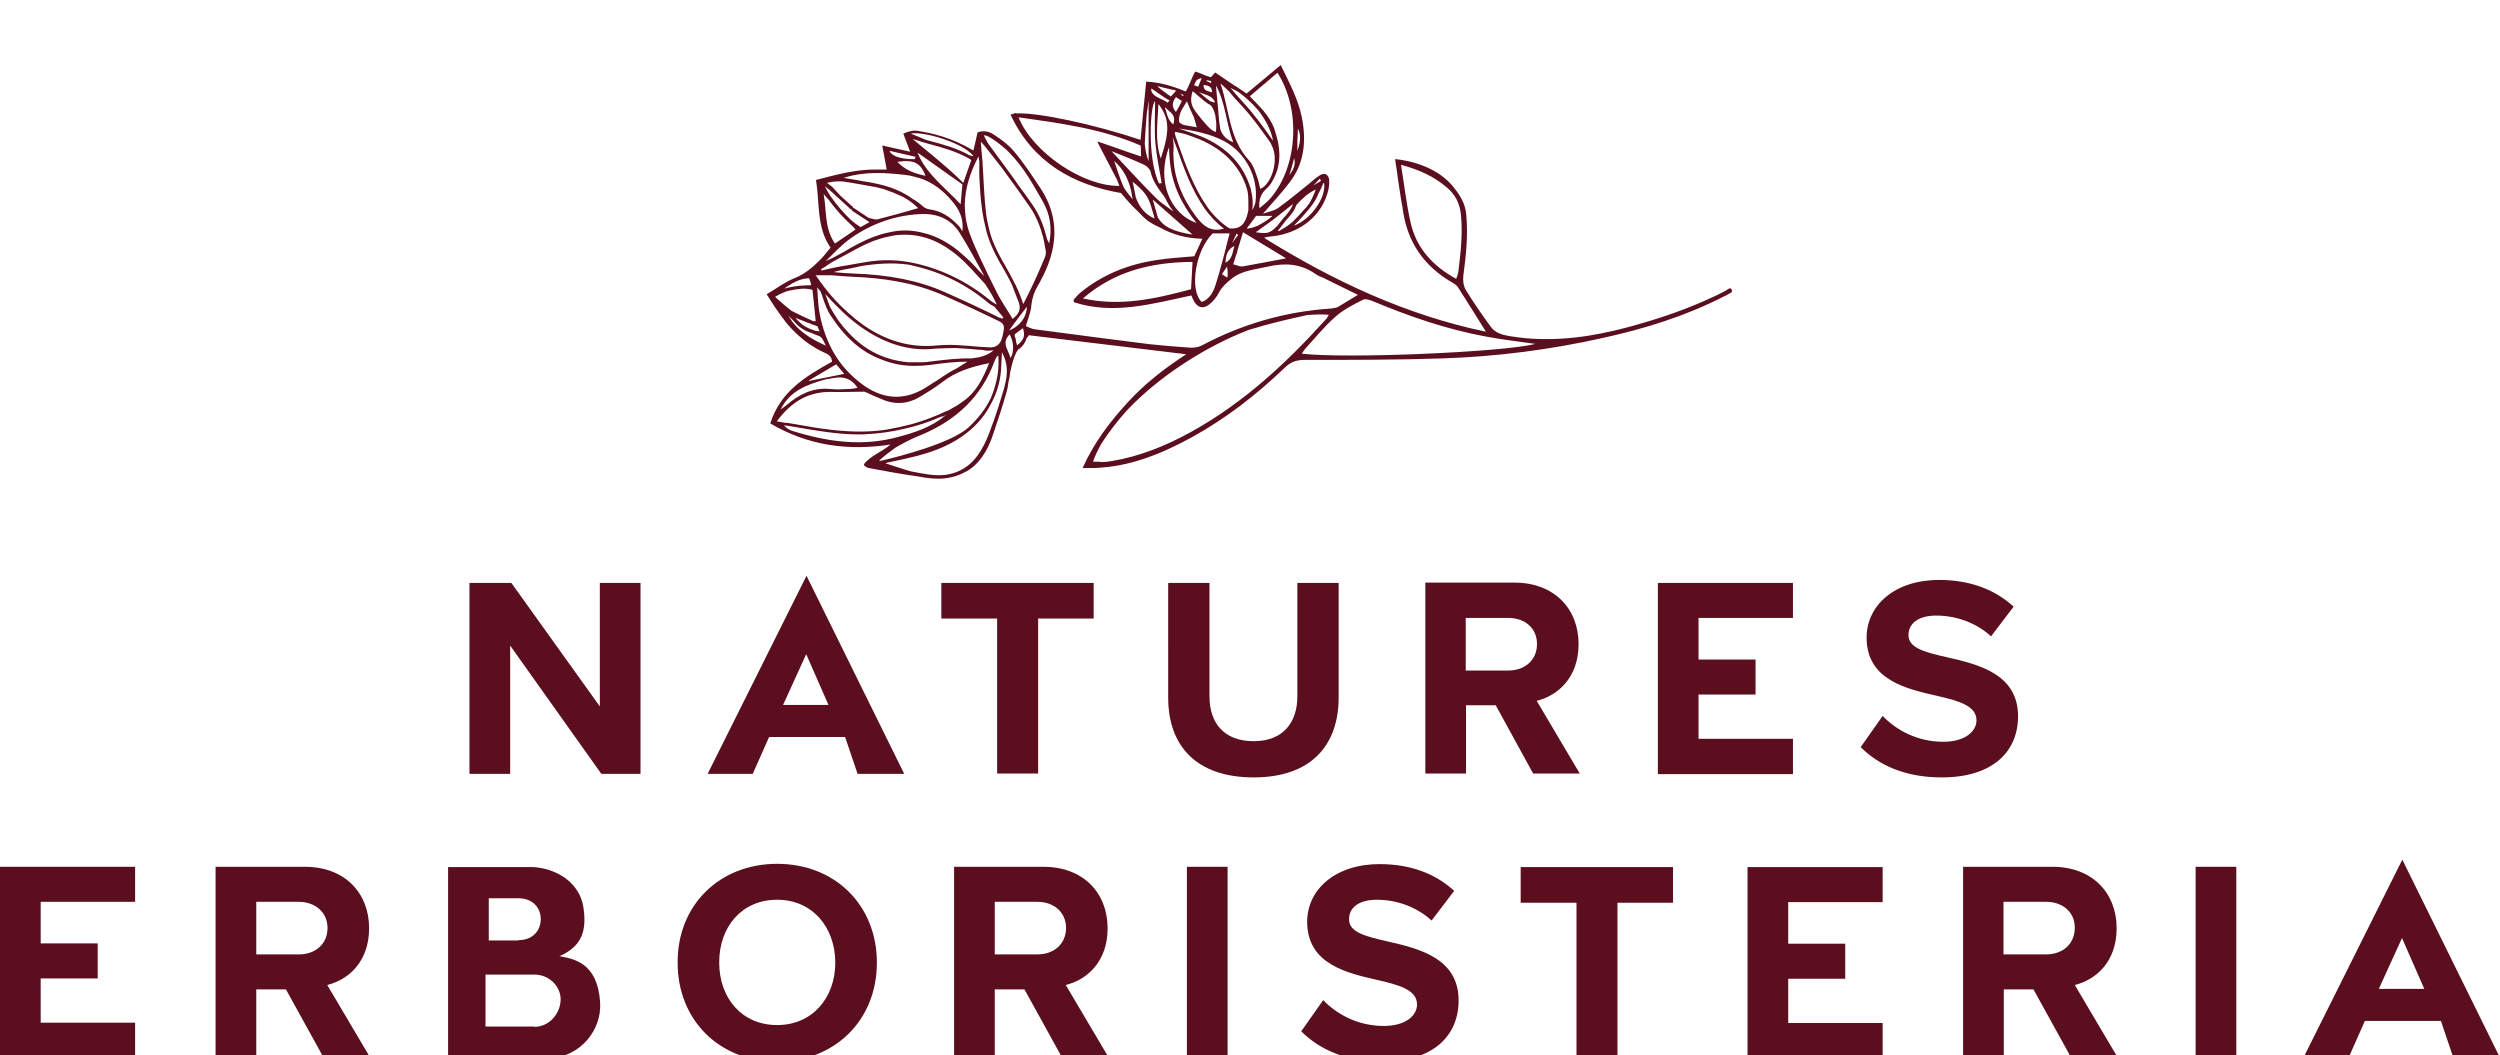 <?xml version="1.0" encoding="utf-8"?>
<!-- Generator: $$$/GeneralStr/196=Adobe Illustrator 27.6.0, SVG Export Plug-In . SVG Version: 6.00 Build 0)  -->
<svg version="1.1" id="Livello_1" xmlns="http://www.w3.org/2000/svg" xmlns:xlink="http://www.w3.org/1999/xlink" x="0px" y="0px"
	 viewBox="0 0 841.9 355.4" style="enable-background:new 0 0 841.9 355.4;" xml:space="preserve">
<style type="text/css">
	.st0{fill:#550619;}
	.st1{fill:#5B0E1D;}
	.st2{fill:url(#SVGID_1_);}
</style>
<g>
	<path class="st1" d="M583.2,97.6l-0.1-0.2c-0.1-0.2-0.3-0.3-0.5-0.3c-0.5,0-1.1,0.6-1.6,0.9c-9,4.6-18.5,8.1-28.2,10.9
		c-11.8,3.5-23.7,5.8-35.9,5.2c-0.1,0-0.1,0-0.2,0c-1-0.1-2-0.1-2.9-0.2c-1.8-0.2-3.6-0.4-5.4-0.7c-2.5-0.4-4.9-1.1-6.4-3.2
		c-2.9-4-5.8-8.1-8.4-12.4c-0.8-1.3-1-3.3-0.8-4.8c0.9-6.8,1.6-13.5,1-20.3c-0.3-4.1-2.3-7.1-4.9-10.2c-6.8-7.8-18.6-8.7-19.1-8.7
		c0.1,0.5,0.2,0.9,0.2,1.4c0.3,1.8,0.6,3.7,0.8,5.5c0.5,3.1,0.9,6.2,1.5,9.3c1.4,11.5,7.1,19.9,17.2,25.6c0.7,0.4,1.2,0.9,1.6,1.5
		c0.9,1.5,1.9,3,2.8,4.4c0.5,0.9,1.1,1.8,1.7,2.7c1.6,2.6,3.2,5.1,4.8,7.7c-26.9-5.6-51.4-17.1-74.7-31.6c0.9-0.4,1.8-0.4,2.6-0.5
		c9.7-1,17.2-7.2,19.1-15.9c0.2-1.1,0.3-2.3,0.2-3.3c-0.3-1.6-1.4-2.3-2.9-1.5c-1.4,0.8-2.7,2-4,3.1c-3.4,2.7-6.7,5.5-10.2,8
		c-1.4,1-3.3,1.3-5.2,2c3.1-3.6,6.1-6.8,8.7-10.2c5.3-6.6,6-14.3,4.4-22.3c-1.2-6.1-4.2-11.6-7.1-17.6c-4,3.4-7.8,6.5-11.5,9.6
		c-0.6-0.4-1.2-0.8-1.8-1.2c-0.9-0.7-1.9-1.3-2.9-1.9c-2-1.3-3.9-2.7-5.9-4c-0.5,0.6-0.9,1.1-1.4,1.6c-1.8-0.4-4-1.6-5.3-1.9
		c-1.3,2.2-2,4.9-3.2,6.7c-4.6-1.9-8.8-3.1-13.3-3.3c-0.7,6.7-1.3,13.1-1.9,19.6c-15.9-5.3-34.4-9.2-41.4-8.9
		c-0.3,0-0.5-0.1-0.8-0.1c-0.2,0-0.4,0-0.5,0.2l0,0c-0.4,0.1-0.8,0.2-1.1,0.3c7.5,16,20.9,23.6,37.2,26.4c1.8,2.2,3.7,4.3,5.7,6.2
		c0.1,0.1,0.1,0.1,0.2,0.2c2.4,2.5,3.3,3.4,7,5.1c4.2,2.4,9,3.8,14.5,3.9c-0.9,2-1.8,4-2.7,5.9c-4.3,0.4-8.6,0.6-12.8,1.3
		c-9.4,1.4-18,4.8-25.5,10.9c-0.9,0.7-1.6,1.7-2.4,2.5c0.1,0.3,0.1,0.4,0.2,0.8c13.3,4.3,26.3,0.5,39.5-2.3c0.3,0.6,0.4,1,0.6,1.4
		c1.3,2.7,3.3,3.4,5.6,1.5c1.2-1,2.3-2.3,3-3.7c1-2,2.6-3.4,4.3-4.8c3.6-2.9,8-3.1,12.2-4.1c5.6-1.3,11-1.1,16,2.4
		c0.8,0.6,1.8,1,2.8,1.4c3.8,1.9,7.5,3.7,11.6,5.7c-2.3,1.4-4.3,2.6-6.3,3.8c-0.3,0.2-0.6,0.4-1,0.5c-0.5,0.1-1.1,0.2-1.7,0.3
		c-15.4,1-29.9,5.2-43.5,12.4c-1.1,0.6-2.5,0.8-3.7,0.8c-4.7-0.3-9.4-0.7-14.1-1.2c-12.8-1.6-25.6-3.3-38.5-5c-1-0.1-2-0.7-2.9-1
		c0,0,0-0.1,0-0.1c0,0-0.1-0.1-0.1-0.1c0.6-2,1.3-3.8,1.6-5.4l0,0c0.1-0.4,0.2-0.8,0.2-1.3c0-0.1,0-0.1,0-0.2c0.3-2.4,1-4.6,2.2-6.6
		c0.3-0.5,0.6-0.9,0.8-1.4c5.9-10.7,6.8-21.3,0.1-31.4c-2.8-4.2-5.6-8.5-8.9-12.4c-1.8-2.2-4.3-4-6.7-5.6c-1.6-1.1-3.6-1.6-5.6-0.8
		c-0.4,2-0.9,3.9-1.4,6.1c-7.7-4.6-14-5.8-18.5-6.6c-1.5-0.3-3.1,0-5.1,0.9c0.9,2.3,1.5,3.9,2.3,6.1c-3.1-0.7-5.9-1.3-9.4-2.1
		c0.6,3,1,5.4,1.5,8.1c-1,0-2,0-3,0c-7-0.2-13.8,1.7-20.8,3.5c1.3,7.8,0.1,15.9,4.9,22.8c-1.2,1.4-2.2,2.8-3.4,4
		c-2.6,2.6-5.2,4.9-8.8,6.3c-3.2,1.3-6.1,3.5-9.3,5.4c1.9,3.1,3.9,6.1,6,8.8c0.1,0.1,0.1,0.2,0.2,0.3c1.3,1.7,2.8,3.2,4.4,4.7
		c2.5,2.3,5.3,4.2,8.5,5.7c1.4,0.6,2.8,1.2,2.9,3.2c-8.8,4.9-17.4,10-20.8,20.8c12.8,7.5,26.2,9.3,40.5,7.1c-2.7,2.4-6.9,3.8-9,6.7
		c0.2,0.8,1.5,1.2,1.6,1.2c5.7,1.1,11.3,2.1,17,2.9c2.1,0.4,4.3,0.7,6.4,0.7c0.4,0,0.7,0,1.1,0c2.9-0.2,5.6-0.9,7.9-2.2
		c0.2-0.1,0.3-0.2,0.5-0.2c0,0,0,0,0,0c4.2-2.4,7.2-6.7,9.2-13c1.5-4.5,3-8.9,4.3-13.5c0.4-1.3,0.6-2.7,0.8-4.1c0.3-1,0.4-2,0.5-2.9
		c0-0.1,0.1-0.3,0.1-0.4c0.5-2.2,1-4.4,2-6.3c0.2-0.3,0.4-0.6,0.6-0.9c1.3-0.8,2.2-2,2.7-3.4c0-0.1,0-0.1,0-0.2
		c0.3-0.4,0.6-0.8,0.9-1.2c17.3,2.1,34.9,4.2,53,6.4c-7.6,4.9-14.3,10.2-20.1,16.6c-5.8,6.4-11,13.2-14.8,21.7c1.9,0,3,0,4.1,0
		c11.7-0.4,22.3-4.7,32.4-10.2c11.7-6.4,22.1-14.5,31.7-23.7c1.9-1.8,3.8-2.5,6.5-2.5c15.5,0,31,0,46.4-0.5
		c18.2-0.6,36.3-2.9,54.1-6.9c14.1-3.1,27.7-7.3,40.6-13.9c0.5-0.2,1.3-0.6,1.9-1C583.3,98.5,583.4,98,583.2,97.6z M404.1,31.3
		c-0.1-0.1-0.3-0.2-0.4-0.3c1.9,0.9,4.4,1,5.5,3.4c-0.3,0.2-0.9,0-1.6-0.3C406.5,33.4,405.2,32.2,404.1,31.3z M423.7,37.1
		c2.5,3.2,4.4,6.8,5,10.3c0,0,0,0,0,0c-0.2-0.2-0.3-0.5-0.5-0.7c-2.7-3.9-6-8.4-9.8-12.5c-1.3-1.4-2.5-2.8-3.7-4.2
		c-0.1-0.1-0.2-0.3-0.3-0.4c1,0.5,2.1,1,3.1,1.7C419.6,32.9,421.7,34.8,423.7,37.1z M435.8,53.3c0.7,2.3-0.4,4-1.6,5.7
		C434.8,57.1,435.3,55.2,435.8,53.3z M414,76.9C414,76.9,414,76.9,414,76.9c-2.6-1.6-5.5-4.4-7.5-7.3c-4.6-6.6-7.3-14.2-9.9-21.6
		l-0.2-0.7c-0.1-0.3-0.3-0.7-0.4-1c-0.1-0.4-0.2-0.8-0.3-1.1c-0.1-0.2,0-0.5,0-0.8c1.2,0.2,2.5,0.5,3.6,0.8c1.5,0.5,3.1,1.1,4.6,1.7
		c8.3,3.5,13.7,9.1,16,16.6c0.5,1.6,0.5,3.5,0.5,5.3c0,0.6,0,1.3,0,1.9c0,0,0,0.1,0,0.1c-0.1,0.3-0.1,0.6-0.2,0.9
		C419.4,75.2,417.9,77.3,414,76.9z M402.8,74.9c0.1,0.1,0.1,0.2,0.2,0.2c-9.3-3.2-13.5-14.6-9.3-25.6c0,1.7,0.1,3.4,0.3,5.1
		C394.7,61.8,397.6,68.4,402.8,74.9z M392.6,36.3c0.3,0.4,0.7,0.7,1.1,1.1l0.6,0.5c0.6,0.6,1.1,1.3,1.1,2.2c0,0.1,0,0.1,0,0.2
		c0,0.5-0.1,1-0.3,1.6c-2-1.6-2.1-3.8-2.8-5.7L392.6,36.3z M410.9,43.4c0-0.1,0-0.1,0-0.2c-0.2-1.4-0.4-2.7-0.5-4.1
		c-0.2-3.4-0.7-6.9-0.9-10.3c3.3,6,3.4,12.9,5.8,19.1C412.9,47,411.6,45.5,410.9,43.4z M411,28.1c1,0.9,2,1.8,3,2.8
		c1.1,1.4,2.3,2.8,3.6,4.1c3.8,4,7,8.5,9.7,12.3c0.3,0.4,0.5,0.7,0.7,1.1c0.2,0.4,0.3,0.7,0.5,1.1c1.8,4,0.4,10.6-3,13.5
		c-0.3,0.2-0.6,0.3-1.1,0.6c-0.4-1.7-0.7-3.2-1.3-4.7c-0.6-1.7-1.2-3.5-2.4-4.8C413.8,46.7,414,36.8,411,28.1z M407.9,27.3
		c0,0.3-0.1,0.4-0.1,0.7c-0.5-0.3-1-0.5-1.5-0.7c0-0.1,0.1-0.2,0.1-0.3C406.9,27.1,407.4,27.2,407.9,27.3z M408.2,31.1
		c-1.4-0.5-2.9-0.3-2.9-2.5C407,28.8,408.1,29.1,408.2,31.1z M412.2,47.5c7.3,3.9,11.7,12.3,10.6,20.5c-0.1,1-0.7,1.9-1.1,2.8
		c0,0,0,0,0-0.1c0.3-2,0.2-4.3-0.4-6.6c-0.1-0.3-0.1-0.5-0.2-0.8c-2.4-7.9-8-13.8-16.7-17.4c-2-0.8-4.2-1.5-6.2-2.2
		c-0.3-0.1-0.6-0.2-0.9-0.3c-0.1,0-0.2-0.1-0.2-0.1C402.2,44,407.4,45,412.2,47.5z M402.1,39.6c0.4,1.3,0.8,2.7,0.9,3.3
		c-0.1,0-0.2,0-0.3-0.1c-1.1-0.2-2.3-0.4-3.5-0.6c-1-0.2-1.7-0.6-2.1-1.1c-0.4-2.9,1.5-5,2.6-7C400.7,36.6,400.9,37,402.1,39.6z
		 M396,37.7c-1.6-1.9-1.2-3.4,0-5c0.7,0.4,1.2,0.8,2,1.3C397.4,35.3,396.8,36.4,396,37.7z M390.9,53.4c-2.1-6.3-1-12.4-0.8-18.4
		C393.9,40,394,44,390.9,53.4z M404.1,74.5c-0.5-0.6-1-1.1-1.4-1.7c-4.6-6.1-7.1-12.4-7.5-19.1c0-0.2,0-0.3,0-0.5c-0.1-1-0.1-2,0-3
		c0.1-1.6-0.1-2.9-0.3-3.9c0,0,0,0,0,0c0.1,0.1,0.1,0.2,0.2,0.4c0.4,1,0.7,1.9,1.1,2.9c2.5,7.1,5.1,14.4,9.6,20.8
		c1.8,2.5,4.2,5,6.4,6.6C409.1,77.9,406.5,77.2,404.1,74.5z M415.7,82.8C415.7,82.8,415.8,82.8,415.7,82.8c-0.7,2.2-0.6,4.4-3,5.7
		C412.8,86.1,413.2,84.1,415.7,82.8z M414.9,81.9c0.5-1.1,1-2.1,1.5-3.2c0.2,0.1,0.3,0.3,0.6,0.4C416.3,80,415.6,80.9,414.9,81.9z
		 M422.9,78.2c1.3-0.9,2.6-1.9,3.9-2.8c0.5-0.4,1-0.7,1.5-1.1c0.3-0.2,0.5-0.4,0.8-0.6c2-1.5,3.9-3.1,6.3-5c-0.4,1.5-1.4,2.7-2.5,4
		c-0.4,0.4-0.8,0.9-1.2,1.4c-0.5,0.6-1,1.2-1.5,1.9c-0.1,0.1-0.2,0.2-0.3,0.3C427.6,78.6,426.7,78.8,422.9,78.2z M430.3,77.7
		l0.1-0.1c0.7-0.9,1.5-1.8,2.2-2.8c0.4-0.5,0.7-0.9,1.1-1.3c1.1-1.3,2.3-2.6,2.8-4.4c1.9-2.1,4-4.1,6.6-5.3
		c-0.6,1.7-1.3,3.2-2.1,4.6c-0.7,1-1.4,1.8-2.2,2.6c-1.1,1.3-2.3,2.5-3.5,3.7c0,0-0.1,0.1-0.1,0.1c-1.3,1.1-2.7,2-4.3,2.9
		C430.8,77.8,430.5,77.8,430.3,77.7z M435.7,76c0.2-0.2,0.3-0.3,0.5-0.5c1.2-1.2,2.4-2.5,3.5-3.8c1.6-1.8,3.3-3.9,4.3-6.5
		c0.6-1.1,1.1-2.2,1.6-3.4c0.1-0.1,0.2-0.2,0.3-0.2C446.7,66.7,441.2,74.1,435.7,76z M444.9,60.8c-0.2,0.1-0.3,0.3-0.5,0.4
		c-0.7,0.4-1.4,0.8-2.1,1.3c0.7-0.8,1.4-1.5,2.1-2.3C444.6,60.4,444.7,60.6,444.9,60.8z M428.5,72.7c-0.1,0.1-0.1,0.1-0.2,0.2
		c-0.4,0.3-0.7,0.6-1.1,0.9c-0.2,0.2-0.5,0.3-0.7,0.5c-0.9,0.6-1.8,1.1-2.7,1.6c-1.1,0.5-2.3,0.9-3.7,1.1l-0.2-0.1
		c1.3-1.7,2.2-3,3.1-4.2C424.7,72.7,426.4,72.7,428.5,72.7z M436.9,50.9c0-1.2,0-2.3,0-3.5c0.1-1.3,0.1-2.7,0.2-4.1
		C438.4,45.9,437.7,48.5,436.9,50.9z M420.9,32.4c3.2-2.7,6.2-5.3,9.3-7.9c7.9,12.3,6.9,31.4-2.3,42.2c-0.9,1.1-2.1,2-3.5,3.2
		c-0.1,0-0.2,0.1-0.3,0.1c-0.2-2.9,0.5-4.6,2.2-6.3c1.2-1,2-2.2,2.6-3.5c1.8-3.3,2.3-7.1,1.7-11.1c-0.2-1.5-0.6-2.9-1-4.2
		c-0.5-2-1.4-4-2.9-6c-0.6-0.9-1.4-1.8-2.2-2.7c-0.8-0.9-1.7-1.8-2.6-2.7C421.6,33.2,421.3,32.8,420.9,32.4z M404.7,26.3
		c-0.5,1.1-0.8,2-1.2,2.9c-0.2-0.1-1.2-0.4-1.4-0.5C402.7,27.7,402.5,26.7,404.7,26.3z M401.6,30.8c0.1,0,0.1,0,0.2,0
		c0.4,0.4,1,0.8,1.5,1.3c1.5,1.3,3.2,2.8,4.5,3.4c0.8,1,1.2,2.2,1.5,3.5c0.1,0.9,0.2,1.8,0.3,2.6c0,0.9,0,1.9-0.1,2.8
		c-1.6,0-4.5-3.8-6.4-6.2c0,0,0,0,0,0C401.2,35.8,400.6,34.1,401.6,30.8z M398.3,32.4c-0.3-0.3-0.5-0.6-0.8-0.9
		c0.4,0.2,0.7,0.4,1.1,0.5C398.5,32.2,398.4,32.3,398.3,32.4z M396.1,30.5c-0.8,0.9-1.3,1.5-1.8,2c-1.7-1.1-4.6-3.3-4.5-3.5
		C391.7,29.5,393.7,30,396.1,30.5z M389.9,31.3c1.4,0.9,3.6,2.6,4,2.4c-0.2,0.3-0.4,0.6-0.7,0.9c-1.3-1.3-5.8-1.9-5.5-4.8
		C388.5,30.3,389.5,31,389.9,31.3z M389,34.1c0,4.5-0.3,9.8,0.1,14.3c0.4,4.4,1.4,8.8,2.1,13.3c-0.3,0-0.6,0-0.9,0.1
		C386.2,53.1,387.4,34.8,389,34.1z M392.3,66.5c0.7,1.5,1.5,3,2.6,4.3c0,0.1,0.1,0.2,0.1,0.3c-2-1.5-4.1-2.8-5.8-4.5
		c-5.1-5.1-10-10.5-14.9-15.7c3.7,1.5,7.4,2.9,11,4.6c0.9,0.4,2,1.5,2.2,2.4C388.2,61.2,390.3,63.8,392.3,66.5z M388.6,72.7
		c0.1,0.3,0.1,0.6,0.2,0.9c-3.6-1.6-5.2-4.2-6.3-7.1c-0.3-1.7-0.7-3.4-1-5l-0.1-0.3c3.3,2.6,4.9,4.4,6,7.5L388.6,72.7z M386.7,34.5
		c0-0.2,0.1-0.5,0.1-0.7c0,6.8,0,13.7,0,20.5c-0.8-2-1.1-3.9-1.3-5.9c0.2-3.6,0.4-7,0.7-10.3C386.4,36.9,386.6,35.7,386.7,34.5z
		 M380.9,64.2c0.1,0.7,0.3,1.5,0.4,2.2c0,0.2,0.1,0.4,0.1,0.7c-1-1.4-2.4-2.8-3.1-4.3c-1.2-2.8-2.1-5.7-3.1-8.6
		C378.3,56.9,380,60.3,380.9,64.2z M375.1,54l0.1,0c0,0,0,0,0,0L375.1,54z M369.5,47.7c2,3.9,4.5,8.6,6.7,12.9
		c0.3,0.7,0.5,1.4,0.8,2c-12.4,0.2-29.3-11.4-34-23.1c14.1,2,27.9,3.8,41.1,9.5c0,0.4,0.1,0.7,0.1,1c0,0.1,0,0.2,0,0.2
		c0,0.9,0,1.7,0.1,2.5C379.5,51.2,369.7,47.5,369.5,47.7z M389.9,73.2l-1.7-6c4.5,4,8.9,7.8,13.4,11.8C395,78,391.7,76.3,389.9,73.2
		z M401.6,88.2c-0.2,3.1-0.3,6-0.5,9.2c-11.9,3.2-23.8,5.9-36.4,3.1C375.3,91.3,387.8,88.3,401.6,88.2z M409.4,95.8
		c-0.8,2.5-2,4.9-4.7,5.9c-4.3-4.1-2.1-17.5,3.7-23.1c1.9,0,3.9,0,5.7,0c-0.2,0.9-0.5,1.7-0.7,2.6c0,0,0,0,0,0
		C412.2,86.1,410.9,91,409.4,95.8z M413.3,93.5c-0.2-0.1-1.6-1-1.8-1.2c0.6-0.8,1.1-1.7,1.7-2.5l0,0
		C413.4,90.7,413.6,92.5,413.3,93.5z M418.6,89.7c-1,0.2-2-0.4-3.3-0.7c0.3-1,0.6-2,0.9-2.9c0.3-0.7,0.5-1.3,0.6-2
		c0.6-2,1.2-3.9,1.8-5.9c4.9,3,9.6,5.8,14.5,8.8C428.1,87.9,423.3,88.9,418.6,89.7z M487.2,63.1c2.9,2.4,4.4,5.4,4.8,9.3
		c0.6,6.5-0.1,12.8-0.9,19.2c-0.1,0.7-0.4,1.4-0.7,2.3c-7.9-4.3-13.5-10.4-15.4-19.1c-1.4-6.2-2.1-12.6-3.2-19.3
		C477.7,57.1,482.8,59.3,487.2,63.1z M370.1,155.5c-0.5,0-1,0-1.6,0c-0.1,0-0.3-0.1-0.4-0.1c0.7-2,1.7-4,2.8-6
		c2.6-4,5.5-7.8,8.7-11.3c10.5-11.1,25.9-21.2,40.9-27c7.1-2.2,14.2-3.8,19.7-5c2.6-0.2,5-0.3,7.3-0.1c-0.3,0.5-0.5,0.9-0.7,1.2
		c-13.4,14.9-27.9,28.4-45.6,38.2c-8.5,4.7-17.3,8.3-27,9.9c-1.1,0.2-2.2,0.3-3.4,0.3C370.6,155.5,370.4,155.5,370.1,155.5z
		 M337.4,133.2c-0.4,1.2-0.7,2.4-1.1,3.6c-1,3.1-2.1,6.3-3.3,9.4c-1,2.5-2.2,5-3.8,7.2c-2.5,3.5-6,5.7-10.1,6.4
		c-0.6,0.1-1.2,0.2-1.8,0.2c-3.2,0.2-6.5-0.5-9.7-1.1l-0.6-0.1c-3-0.8-5.9-1.9-8.9-2.8c0.5-0.1,1-0.3,1.6-0.4c2.4-0.5,4.8-1,7.2-1.6
		c6-1.4,11.8-3.4,16.9-6.9c4.2-2.9,7.4-6.4,9.6-10.5c2.4-4.2,3.7-8.7,3.8-13.7c0.1-1.4,0.1-2.9,0.2-4.3c1.9,3.4,2,6.8,1.2,10.2
		C338.3,130.2,337.9,131.7,337.4,133.2z M272.6,128c2.9-1.7,5.9-3.5,9-5.3c1,1.2,1.8,2.1,2.7,3.2c-4.1,0.8-8,1.6-11.9,2.4
		C272.4,128.1,272.5,128,272.6,128z M274.7,92.7c1.8,0,3.6,0,5.4,0c2.3,0.2,4.7,0.4,7,0.5c5.3,0.2,10.1,0.7,14.6,1.5
		c0.2,0,0.4,0.1,0.5,0.1c5.7,1,10.8,2.6,15.6,4.7c5.9,2.6,13.2,6,19.1,8.9c1.3,0.9,1.4,1.8,0.9,3.9c-0.6,3.2-1.6,4.4-3.9,4.7
		c-1.3-0.1-2.6-0.1-3.9-0.2c-1.1-0.1-2.2-0.2-3.4-0.3c-2.9-0.2-5.8-0.5-8.8-0.3c-0.1,0-0.2,0-0.3,0c-0.5,0-1.1,0.1-1.6,0.1
		c-9.4,1-17.6-1.6-25.1-6.8c-3.5-2.5-6.7-5.4-9.6-8.5C278.8,98.4,276.7,95.6,274.7,92.7z M279.7,88.6c0.3-0.2,0.6-0.4,0.8-0.5
		c1.4-0.7,2.7-1.5,4.1-2.2c2.9-1.6,5.9-3.3,8.9-4.5c0.7-0.3,1.3-0.5,2-0.7c1.7-0.6,3.4-1,5-1.3c0,0,0,0,0,0c0.5-0.1,0.9-0.1,1.3-0.2
		c0.4,0,0.7-0.1,1.1-0.1c0.1,0,0.1,0,0.2,0c6.1-0.4,11.9,1.4,17.3,5.4c3.5,2.5,6.3,5.6,9.2,8.8c0.4,0.4,0.8,0.9,1.2,1.3
		c0.3,0.3,0.6,0.7,0.9,1c1.5,2.2,2.9,4.5,4,7c-0.8-0.4-1.5-0.9-2.2-1.4c-7.5-6.2-16-10.4-25.2-12.5c-5.7-1.3-11.4-1.4-17-0.4
		c-2.3,0.4-4.6,0.8-6.9,1.2c-2.6,0.4-5.2,1-7.8,1.6c0-0.3-0.1-0.5,0-0.5c0.5-0.3,1-0.6,1.5-0.9C278.8,89.2,279.3,88.8,279.7,88.6z
		 M288.1,77.3c-2,1.4-4.3,2.9-6.9,4.7c-0.1-0.1-0.2-0.3-0.3-0.4c-3.3-5.1-2.5-10.8-3.5-16c0-0.1,0-0.2,0-0.2
		c0.5,0.6,1.1,1.2,1.6,1.8c2.2,3,4.7,5.9,7.6,8.5C287.1,76.1,287.6,76.7,288.1,77.3z M308.7,47.2c0.6,0.2,1.2,0.4,1.8,0.6
		c0.7,0.2,1.4,0.4,2.1,0.6c4.5,1.2,9.2,2.5,13.4,4.8c0.4,0.2,0.7,0.5,1.1,0.7c-0.9,2.5-1.7,4.8-2.7,7.7
		c-5.4-5.6-17.2-14.7-17.1-14.9C307.6,46.9,308.2,47.1,308.7,47.2z M309.6,52.8c-0.2-0.5-0.4-1-0.6-1.4c5.1,3.6,10.2,7.2,15.1,10.7
		c-0.2,2.6-0.4,4.5-0.6,6.7C318.6,63.5,312.8,59.3,309.6,52.8z M311.7,59.2c-3.6-0.7-6.9-1.9-9.5-4.7
		C307.9,53.7,309.9,54.8,311.7,59.2z M289.8,76.5c-1.1-0.7-2.2-1.5-3.2-2.4c-2.6-2.4-4.9-5.2-6.9-8c-0.4-0.6-0.8-1.3-1.2-2
		c0,0,0,0,0,0c-0.2-0.5-0.5-0.9-0.7-1.4c0.5,0.4,1,0.9,1.6,1.3l7,6.4c0.1,0.1,0.2,0.1,0.4,0.1c0,0,0,0,0,0c0,0.2,0.1,0.4,0.2,0.5
		l5.8,3.8C291.8,75.4,290.9,75.9,289.8,76.5z M292.7,73.4c-0.1,0-0.2-0.1-0.3-0.1l-4.8-3.2c-0.1-0.1-0.2-0.1-0.3-0.1
		c0-0.2-0.1-0.3-0.2-0.4l-4.2-3.8c-0.7-0.8-1.5-1.6-2.2-2.4c-0.6-0.7-1.4-1.2-2.2-1.8c1.4-0.4,3.2-0.6,5.2-0.5
		c1.7,0.2,3.3,0.5,5,0.8c0.9,0.2,1.9,0.3,2.8,0.5c2,0.3,4.1,0.7,6.2,1.3c2.3,0.8,4.5,1.7,6.4,2.6c1.1,0.6,2.2,1.3,3.3,2.2
		c0.6,0.5,1.2,1,1.8,1.6c-4.5,1.3-9.1,2.6-13.8,3.8C294.6,74,293.6,73.6,292.7,73.4z M310.8,69.5c-1.1-1-2.3-1.9-3.6-2.6
		c-4.9-3.6-10.6-4.9-15.5-5.7c-0.9-0.1-1.8-0.3-2.8-0.5c-1.6-0.3-3.2-0.5-4.8-0.8c6.9-2.2,13.7-1.8,20.7-1c1.1,0.1,2.1,0.3,3.1,0.6
		c0.5,0.2,1,0.3,1.6,0.4c4.4,1.4,8,4.1,11.1,7.8c2.4,2.8,4,5.9,3.5,10.2c-0.5-0.8-0.9-1.6-1.6-2.2c-2.6-2.7-5.6-4.7-9.5-5.2
		C312.2,70.4,311.4,70,310.8,69.5z M330.2,87.2c-1.2-2.6-2.4-5.2-3.4-7.9c-0.8-2-1.3-4.1-1.6-6.1c-0.2-1.5-0.3-2.9-0.3-4.4
		c0.1-5.4,1.8-10.7,4.6-16.1c0.1,0.5,0.2,1.1,0.3,1.6c0,0.5,0,0.9,0,1.4c-0.1,3,0.1,6,0.3,8.9c0.3,4.5,0.9,8.6,1.9,12.5
		c0.8,3.5,2.4,7.2,4.8,11.5l0.5,0.8c1.2,2.1,2.4,4.2,3.4,6.3c0.8,2,1.6,4.1,2.4,6.2c0.8,2.3-0.1,4-2.1,5.5c-1.9-3.3-4.1-6.3-5.7-9.7
		c-1.2-2.5-2.5-4.9-3.6-7.4C331.2,89.2,330.7,88.2,330.2,87.2z M315.9,127.9c-1.4,0.9-2.8,1.7-4.1,2.6c-7.5,4.7-14.8,3.9-21.6-1.2
		c-3.3-2.5-6-5.3-8.1-8.4c-1.1-1.6-2.1-3.4-3-5.4c-1.8-4-3-8.3-3.5-12.9c-0.2-1.9-0.2-3.7-0.4-5.8c0.4,0.5,0.8,0.9,1.1,1.3
		c0.3,0.7,0.6,1.5,0.8,2.2c0.7,2.1,1.5,4.4,2.8,6.2c5,7.6,10.6,12.3,17.3,14.7c3,1.2,6.3,1.9,9.8,2c0.5,0,1.1,0,1.6,0
		c1.5,0,3-0.1,4.6-0.3l1.5-0.2c3.6-0.5,7.3-0.9,11.1-0.9c-1.2,0.7-2.4,1.5-3.5,2.2C320,125.1,317.9,126.5,315.9,127.9z M272.7,108.9
		l0.9,0.4c0.1,0.1,0.3,0.1,0.4,0.1c0.4,0.2,0.9,0.3,1.3,0.5c0,0.1,0.3,0.7,0.7,1.7c-0.5-0.1-1-0.1-1.4-0.2c-1.6-0.5-3.1-1.1-4.3-2
		c-0.9-0.7-1.7-1.5-2.5-2.4c1.4,0.6,2.9,1.1,4.5,1.8C272.4,108.7,272.5,108.8,272.7,108.9z M267.1,107.9c1.7,2.1,3.7,3.5,6.1,4.2
		c0.8,0.4,1.6,0.7,2.5,1c1.1,0.3,1.8,2,2.4,3.3c-5.1-2.3-9.8-5.1-12.6-10.1C266,106.9,266.6,107.4,267.1,107.9z M314.5,121.6
		l-1.5,0.2c-0.2,0-0.5,0-0.7,0.1c-1,0.1-2.1,0.1-3.1,0.1c-1.1,0-2.2,0-3.2,0c-2.5-0.2-5-0.7-7.4-1.5c-6.3-2.1-11.5-6.1-16.3-12.6
		c-0.9-1.3-1.8-2.8-2.6-4.2c-0.6-1.2-1-2.6-1.5-3.9c-0.1-0.2-0.2-0.4-0.2-0.7c1.1,1.2,2.2,2.4,3.3,3.5c3.4,3.5,7.2,6.8,11.5,9.4
		c7.4,4.5,14.9,6.3,22.3,5.4c2.3-0.1,4.6-0.2,6.9-0.2c1.5,0.1,3,0.2,4.5,0.3c1.1,0.1,2.3,0.2,3.4,0.3c0.2,0,0.5,0,0.7,0
		c0.3,0.1,0.7,0.1,1,0.2c0.9,0.2,1.8,0,3,0c-2.3,1.9-4.9,2.4-7.4,2.7C322.9,120.6,318.7,121.1,314.5,121.6z M318.2,98.4
		c-8.8-3.9-18.7-5.9-31.1-6.3c-1.9-0.1-3.8-0.2-5.7-0.4c-0.2,0-0.4-0.1-0.6-0.1c1.1-0.3,2.3-0.6,3.3-0.8c1.7-0.3,3.4-0.6,5-1
		c0.1,0,0.2-0.1,0.3-0.1c5.9-1,11.2-1.3,16.4-0.6c0.7,0.1,1.5,0.3,2.2,0.5c9.1,2.1,17.4,6.2,24.7,12.3c0.7,0.6,1.4,1,2.2,1.4
		c1,1.2,2,2.4,3,3.6c-0.1,0.1-0.3,0.3-0.4,0.4c-0.3-0.1-0.6-0.2-0.9-0.3C331,104.2,323.9,100.9,318.2,98.4z M345.8,103.3
		c0,3.3-2.2,6.5-6,8C342.1,108.2,344,105.6,345.8,103.3z M270.5,97.2c1,0,2,0.1,3.1,0.4c0.4,3.4,0.7,6.8,1.1,10.5
		c-0.1,0-0.3,0.1-0.5,0.1c-0.2,0-0.3-0.1-0.5-0.1l-0.6-0.3c-2.2-1-4.4-2-6.5-3.1c-1.9-1.4-3.7-3.1-5.6-4.7c1.4-0.9,2.8-1.5,4.2-2
		C267,97.6,268.8,97.3,270.5,97.2z M340.5,120.2c-0.1,0.1-0.1,0.3-0.2,0.4c-0.7-2.9-3.2-5-0.3-8c1.2,2.3,1.5,4.4,0.8,7
		C340.6,119.8,340.6,120,340.5,120.2z M341.7,112.6c0.9-0.7,1.9-1.4,2.8-2.1c0.8,2.7,0.3,4-2,5.8c-0.1-0.4-0.2-0.7-0.3-1.1
		c-0.1-0.7-0.2-1.4-0.5-2.1C341.8,112.9,341.8,112.8,341.7,112.6z M351.9,86.6c-2.2,5.3-4.6,10.6-7.3,15.8c-0.7-2-1.4-4-2.3-5.8
		c0,0,0,0,0,0c-0.1-0.2-0.2-0.5-0.3-0.7c-0.1-0.1-0.1-0.2-0.2-0.3c0-0.1-0.1-0.1-0.1-0.2c-1.1-2.2-2.3-4.4-3.5-6.5l-0.5-0.8
		c-2-3.6-3.5-6.8-4.3-9.7c-0.5-2-1-4.1-1.3-6.2c-0.7-5.6-0.8-11.2-1.2-16.9c0-0.1,0-0.2,0-0.3c0,0,0,0,0,0c0-0.4,0-0.8-0.1-1.2
		c-0.2-1.9-0.3-3.8-0.5-5.8l0.1-0.2c0.6,0.5,3.8,4.7,6.9,8.6c3.2,4.4,6.5,8.9,9.6,13.4c2.2,3.2,3.5,6.8,4.4,10.2
		c0.3,1.2,0.5,2.4,0.7,3.6C352.3,84.5,352.3,85.7,351.9,86.6z M339.6,51.1c5.6,5.7,8.2,11,11.6,16.8c2.4,4.2,3.2,8.9,2.1,14.1
		c-0.2-0.5-0.5-1-0.7-1.5c-0.9-3.7-2.3-7.8-4.8-11.4c-1.6-2.3-3.2-4.6-4.9-6.8c-0.6-0.9-1.2-1.8-1.8-2.6c-2.7-3.8-5.5-7.4-8.2-11.2
		c-0.5-0.7-0.9-1.6-1.6-2.9C332.7,45.2,337.8,49.3,339.6,51.1z M306.7,45c4-0.9,17.3,2.9,21,7.4c0,0.1,0,0.1-0.1,0.2
		c-0.4-0.1-0.8-0.2-1.1-0.3c-4.3-2.4-9-3.7-13.6-4.9c-0.4-0.1-0.7-0.2-1.1-0.3C310,46.3,307.9,45.5,306.7,45z M299.6,50.8
		c2.9,0.7,5.8,1.3,8.7,2c-0.1,0.3-0.1,0.6-0.2,0.8C300.8,53.7,299.5,51.1,299.6,50.8z M286.7,80.1c6.9-4.8,14.7-7.6,23.2-8
		c5.5-0.3,10.2,1.5,13.2,6.2c3,4.7,5.6,9.7,8.3,14.5c0,0.1,0,0.2,0.1,0.2c-0.7-0.7-1.4-1.3-2-2c-1.7-2-3.6-3.8-5.6-5.5
		c-0.9-0.8-1.7-1.5-2.7-2.2c-3.2-2.3-6.6-4-10-4.8c-4-1.1-8-1.2-12-0.2c-1.6,0.3-3.2,0.8-4.8,1.4c-3.6,1.3-7,3.2-10.2,5.1
		c-1.1,0.6-2.2,1.2-3.3,1.8c0,0,0,0,0,0c-0.9,0.5-1.9,0.9-2.8,1.3C280.8,85.3,283.5,82.3,286.7,80.1z M272.5,93.7
		c0.3,0.8,0.5,1.5,0.7,2.3c-0.2,0-0.4,0-0.5,0.1c-0.5,0-1,0-1.5,0c-2.2,0.1-4.5,0.4-6.7,1c-0.1,0-0.2,0-0.3,0
		C266.6,95.5,269.1,93.8,272.5,93.7z M264.1,97.1L264.1,97.1C264.1,97.1,264.1,97.1,264.1,97.1L264.1,97.1
		C264.1,97.1,264.1,97.1,264.1,97.1z M277.5,127.9c1.1-0.3,2.2-0.4,3.3-0.6c3.2-0.6,5.9,0.1,8,3.3c-1.1,0.2-2.1,0.4-3,0.4
		c-2.1,0.1-4.2,0.2-6.2,0c-5.8-0.6-10.5,1.8-14.7,5.4c-0.6,0.5-1.3,1-2,1.5l0,0C265.9,131.7,271.6,129.6,277.5,127.9z M280.5,132
		c3.3,0.1,6.5-0.1,10.6-0.1c0.8,0.3,1.7,0.7,2.7,1.2c0.7,0.3,1.4,0.6,2.1,0.9c0.7,0.3,1.5,0.6,2.2,0.9c3.9,1.4,7.8,1,11.4-1.1
		c2.7-1.6,5.3-3.2,7.8-5.1c4.5-3.5,9.7-5.2,15.8-6.4c-2.1,5.2-4.3,9.7-8.7,12.8c-1.6,1.2-3.3,2.2-5,3.1c-0.3,0.1-0.5,0.2-0.8,0.3
		c-3.8,1.8-7.6,3.2-11.4,4.3c-2.7,0.7-5.4,1.3-8.2,1.8c-2.4,0.4-4.7,0.6-7.1,0.7c-8,0.3-16.1-1-23.8-2.4l-2.4-0.4
		c-0.4-0.1-0.8-0.1-1.2-0.1c-0.9-0.2-1.8-0.3-2.9-0.5C266.6,135.1,272.5,131.7,280.5,132z M266.8,145.1c-1-0.3-1.9-0.9-2.8-1.8
		c0.5,0,1,0,1.4,0.1l2.4,0.4c7,1.2,14.2,2.5,21.5,2.5c0.9,0,1.7,0,2.6-0.1c4.2-0.2,8.4-0.8,12.6-1.8c4.1-0.9,8.2-2.2,12.2-4
		c0.3-0.1,0.7-0.2,1.1-0.2c0.4-0.3,0.8-0.5,1.2-0.8c-0.4,0.3-0.7,0.6-1.1,0.9c-4.5,3.6-9.9,5.4-15.3,6.8
		C290.5,150.5,278.6,148.8,266.8,145.1z M302.5,150.2c3.3-1.8,4.6-2.5,8.1-3.9c11.5-4.9,19.9-12.7,24.3-24.6c0.2-0.5,0.4-1,0.7-1.5
		c0.1-0.1,0.3-0.2,0.6-0.5c0.1,2.2,0.1,4.2-0.2,6.2c-0.1,0.4-0.1,0.8-0.2,1.2c-0.5,2.5-1.2,4.7-2.1,6.9c-1.7,3.6-4.2,6.8-7.5,9.9
		c-5.9,5.4-23.7,9.9-28.8,11.1c-0.4,0.1-0.9,0.2-1.3,0.2C295.9,155,300.8,151.1,302.5,150.2z M438.4,119.1c0.4-0.6,0.7-1.1,1.1-1.6
		c3.4-3.7,6.5-7.6,10.3-10.9c2.7-2.4,6.1-4.1,9.3-5.7c0.8-0.4,2.4,0.2,3.4,0.6c12.2,5.1,24.7,9.4,37.7,11.8
		c5.6,1.1,11.4,1.7,16.8,2.5C507.4,118.5,453.6,120.9,438.4,119.1z"/>
	<g>
		<g>
			<path class="st1" d="M171.8,217.4v43.2h-13.7v-64.3h14.1l29.8,41.6v-41.6h13.7v64.3h-13.2L171.8,217.4z"/>
			<path class="st1" d="M335.8,208.3H317v-12h51.3v12h-18.7v52.2h-13.8V208.3z"/>
			<path class="st1" d="M393.4,196.3h13.9v38.2c0,9,4.9,15.1,14.9,15.1c9.8,0,14.7-6.2,14.7-15.1v-38.2h13.9v38.6
				c0,16-9.2,26.9-28.6,26.9c-19.7,0-28.8-11-28.8-26.8V196.3z"/>
			<path class="st1" d="M503.7,237.5h-10v23H480v-64.3H510c13.4,0,21.6,8.8,21.6,20.7c0,11.4-7.1,17.4-14.1,19.1l14.5,24.5h-15.7
				L503.7,237.5z M508,208.1h-14.4v17.7H508c5.5,0,9.6-3.5,9.6-8.9S513.5,208.1,508,208.1z"/>
			<path class="st1" d="M558.3,196.3h45.5v11.8H572v14h19.2v11.8H572v14.9h31.8v11.9h-45.5V196.3z"/>
			<path class="st1" d="M634,241.1c4.5,4.7,11.6,8.7,20.4,8.7c7.5,0,11.2-3.6,11.2-7.2c0-4.8-5.6-6.5-13-8.2
				c-10.5-2.4-24-5.3-24-19.7c0-10.7,9.3-19.4,24.4-19.4c10.2,0,18.7,3.1,25.1,9l-7.6,10c-5.2-4.8-12.1-7-18.4-7
				c-6.2,0-9.4,2.7-9.4,6.6c0,4.3,5.4,5.7,12.8,7.4c10.6,2.4,24.1,5.6,24.1,19.9c0,11.8-8.4,20.6-25.7,20.6
				c-12.3,0-21.2-4.1-27.3-10.2L634,241.1z"/>
			<path class="st1" d="M271.6,193.9l-33.3,66.7h15.2l5.5-12.4h25.6l4.2,12.4h15.7L271.6,193.9z M263.7,237.4l7.8-17.1l7.5,17.1
				H263.7z"/>
		</g>
		<g>
			<path class="st1" d="M96.3,333.2h-10v23H72.6v-64.3h30.1c13.4,0,21.6,8.8,21.6,20.7c0,11.4-7.1,17.4-14.1,19.1l14.5,24.5h-15.7
				L96.3,333.2z M100.6,303.7H86.3v17.7h14.4c5.5,0,9.6-3.5,9.6-8.9C110.3,307.2,106.1,303.7,100.6,303.7z"/>
			<path class="st1" d="M261.7,290.9c19.5,0,33.6,13.9,33.6,33.3c0,19.4-14.2,33.3-33.6,33.3c-19.4,0-33.5-13.9-33.5-33.3
				C228.1,304.8,242.3,290.9,261.7,290.9z M261.7,303c-11.9,0-19.5,9.1-19.5,21.1c0,12,7.6,21.1,19.5,21.1
				c11.9,0,19.6-9.2,19.6-21.1C281.2,312.1,273.5,303,261.7,303z"/>
			<path class="st1" d="M345,333.2h-10v23h-13.7v-64.3h30.1c13.4,0,21.6,8.8,21.6,20.7c0,11.4-7.1,17.4-14.1,19.1l14.5,24.5h-15.7
				L345,333.2z M349.4,303.7H335v17.7h14.4c5.5,0,9.6-3.5,9.6-8.9C359,307.2,354.9,303.7,349.4,303.7z"/>
			<path class="st1" d="M399.7,291.9h13.7v64.3h-13.7V291.9z"/>
			<path class="st1" d="M445.6,336.8c4.5,4.7,11.6,8.7,20.4,8.7c7.5,0,11.2-3.6,11.2-7.2c0-4.8-5.6-6.5-13-8.2
				c-10.5-2.4-24-5.3-24-19.7c0-10.7,9.3-19.4,24.4-19.4c10.2,0,18.7,3.1,25.1,9l-7.6,10c-5.2-4.8-12.1-7-18.4-7
				c-6.2,0-9.4,2.7-9.4,6.6c0,4.3,5.4,5.7,12.8,7.4c10.6,2.4,24.1,5.6,24.1,19.9c0,11.8-8.4,20.6-25.7,20.6
				c-12.3,0-21.2-4.1-27.3-10.2L445.6,336.8z"/>
			<path class="st1" d="M530.9,304h-18.8v-12h51.3v12h-18.7v52.2h-13.8V304z"/>
			<path class="st1" d="M684.8,333.2h-10v23h-13.7v-64.3h30.1c13.4,0,21.6,8.8,21.6,20.7c0,11.4-7.1,17.4-14.1,19.1l14.5,24.5h-15.7
				L684.8,333.2z M689.1,303.7h-14.4v17.7h14.4c5.5,0,9.6-3.5,9.6-8.9C698.8,307.2,694.6,303.7,689.1,303.7z"/>
			<path class="st1" d="M739.4,291.9h13.7v64.3h-13.7V291.9z"/>
			<path class="st1" d="M588.5,292H634v11.8h-31.8v14h19.2v11.8h-19.2v14.9H634v11.9h-45.5V292z"/>
			<path class="st1" d="M0,291.9h45.5v11.8H13.7v14h19.2v11.8H13.7v14.9h31.8v11.9H0V291.9z"/>
			<path class="st1" d="M809,289.5l-33.3,66.7h15.2l5.5-12.4h25.6l4.2,12.4h15.7L809,289.5z M801.1,333l7.8-17.1l7.5,17.1H801.1z"/>
			<path class="st1" d="M150.9,292h26.7c7.2-0.4,17.5,3.7,18.9,13.8c1.1,7.6-0.5,12.9-8.1,16.2c4.5,0.9,12.8,1.9,13.7,15.5
				c0.6,9.6-6.8,18.1-16.3,18.8h-34.9V292z M174.6,316.6c4.6,0,7.5-3,7.5-7.1c0-4-2.9-7-7.5-7h-10v14.2H174.6z M179.9,345.8
				c5.2,0,8.9-4.6,8.9-9.3c0-4-3.5-8.3-8.9-8.3h-16.4v17.5H179.9z"/>
		</g>
	</g>
</g>
</svg>

